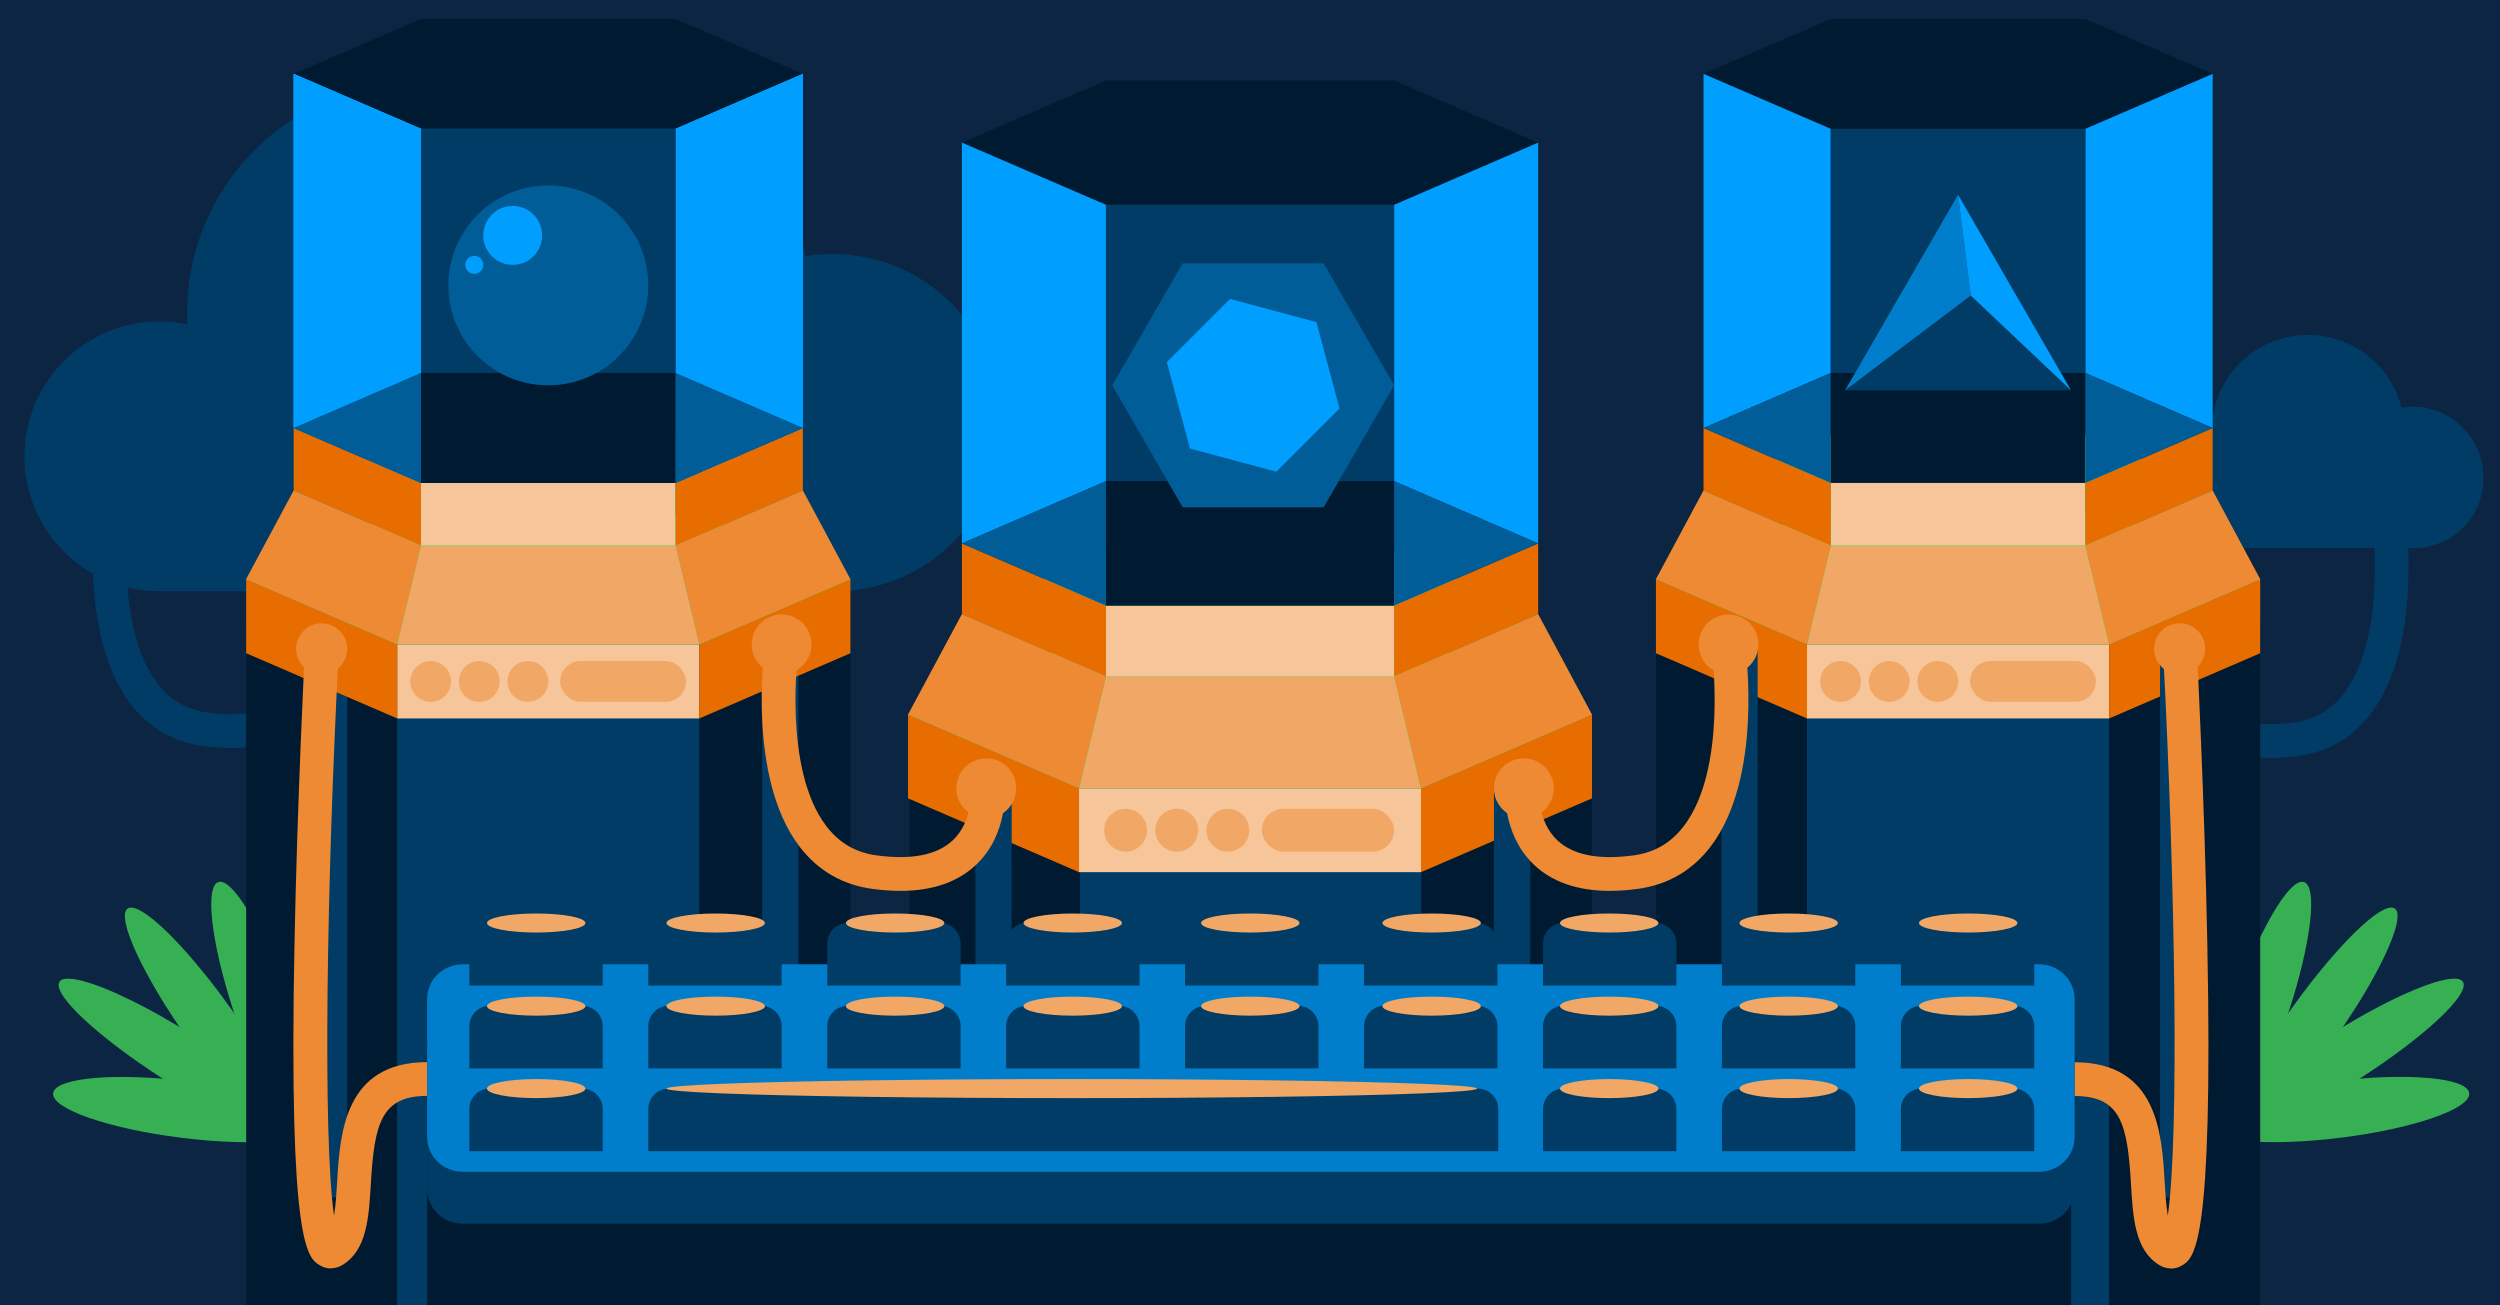 <?xml version="1.0" encoding="UTF-8"?><svg id="Layer_2" xmlns="http://www.w3.org/2000/svg" viewBox="0 0 370.2 193.31"><g id="Layer_7"><path d="m370.2,0v193.29s0,.01-.01.01H0s0,0,0,0V0h370.19s0,0,0,0Z" style="fill:#0b2543;"/><ellipse cx="27.42" cy="164.3" rx="4.21" ry="19.7" transform="translate(-139.01 171.24) rotate(-82.91)" style="fill:#36b052;"/><path d="m44.68,168.06c-.09.18-.25.32-.47.4-.02,0-.03.01-.04.01-.06.03-.12.05-.2.06-.04.01-.09.02-.14.03-.03,0-.06.01-.09.01-.79.1-2.02-.12-3.56-.62-3.71-1.19-9.26-3.94-15.21-7.68-.29-.18-.57-.36-.86-.54-9.48-6.08-16.29-12.39-15.34-14.28.19-.38.68-.55,1.43-.53,2.81.06,9.18,2.81,16.39,7.16.62.37,1.26.77,1.9,1.17.54.34,1.08.69,1.6,1.03,3.41,2.22,6.45,4.47,8.86,6.49.93.78,1.77,1.53,2.5,2.25.61.58,1.15,1.14,1.6,1.66,1.35,1.54,1.97,2.74,1.64,3.4Z" style="fill:#36b052;"/><path d="m43.85,168.43s-.01.09-.02.12h0c-.07.32-.21.53-.42.66-.39.22-1,.1-1.78-.31-.43-.23-.91-.55-1.45-.95-1.87-1.42-4.31-3.88-6.94-7.02-1.77-2.1-3.62-4.52-5.47-7.13-.02-.02-.03-.04-.04-.06-.39-.56-.78-1.11-1.15-1.66-.73-1.08-1.42-2.14-2.08-3.18-.6-.95-1.16-1.88-1.68-2.79-2.55-4.41-4.13-8.07-4.31-10.07-.08-.79.07-1.32.45-1.54.6-.34,1.72.13,3.19,1.24,2.03,1.53,4.73,4.3,7.62,7.83.42.5.84,1.02,1.26,1.55,1.17,1.49,2.37,3.1,3.56,4.79.02.03.04.06.07.1.18.27.38.54.56.81,3.28,4.75,5.84,9.23,7.29,12.58.2.44.37.87.52,1.27.63,1.67.92,2.97.8,3.77Z" style="fill:#36b052;"/><path d="m46.57,165.7c0,.73-.04,1.35-.14,1.86-.17.95-.53,1.5-1.07,1.57-.4.05-.86-.15-1.39-.6,0,0,0,0-.01,0-.04-.03-.08-.06-.11-.1-1.16-1.03-2.58-3.13-4.05-5.95-.28-.54-.57-1.12-.86-1.72-1.29-2.68-2.59-5.86-3.78-9.29-.12-.35-.24-.7-.36-1.06-.04-.13-.09-.27-.13-.4-3.45-10.47-4.43-19.13-2.18-19.43.15-.02.31,0,.48.05,2.41.76,6.75,8.72,10.07,18.67,2.25,6.76,3.5,12.81,3.52,16.4Z" style="fill:#36b052;"/><ellipse cx="346.09" cy="164.3" rx="19.7" ry="4.21" transform="translate(-17.63 43.97) rotate(-7.09)" style="fill:#36b052;"/><path d="m328.83,168.06c.09.18.25.32.47.4.02,0,.03.01.04.01.06.03.12.05.2.06.04.01.09.02.14.03.03,0,.06.01.09.01.79.1,2.02-.12,3.56-.62,3.71-1.19,9.26-3.94,15.21-7.68.29-.18.57-.36.86-.54,9.48-6.08,16.29-12.39,15.34-14.28-.19-.38-.68-.55-1.43-.53-2.81.06-9.18,2.81-16.39,7.16-.62.37-1.26.77-1.9,1.17-.54.34-1.08.69-1.6,1.03-3.41,2.22-6.45,4.47-8.86,6.49-.93.78-1.77,1.53-2.5,2.25-.61.58-1.15,1.14-1.6,1.66-1.35,1.54-1.97,2.74-1.64,3.4Z" style="fill:#36b052;"/><path d="m329.67,168.43s.01.09.02.12h0c.07.32.21.53.42.66.39.22,1,.1,1.78-.31.43-.23.91-.55,1.45-.95,1.87-1.42,4.31-3.88,6.94-7.02,1.77-2.1,3.62-4.52,5.47-7.13.02-.02.03-.04.04-.06.39-.56.78-1.11,1.15-1.66.73-1.08,1.42-2.14,2.08-3.18.6-.95,1.16-1.88,1.68-2.79,2.55-4.41,4.13-8.07,4.31-10.07.08-.79-.07-1.32-.45-1.54-.6-.34-1.72.13-3.19,1.24-2.03,1.53-4.73,4.3-7.62,7.83-.42.5-.84,1.02-1.26,1.55-1.17,1.49-2.37,3.1-3.56,4.79-.02.03-.04.06-.07.1-.18.27-.38.54-.56.81-3.28,4.75-5.84,9.23-7.29,12.58-.2.44-.37.87-.52,1.27-.63,1.67-.92,2.97-.8,3.77Z" style="fill:#36b052;"/><path d="m326.95,165.7c0,.73.04,1.35.14,1.86.17.95.53,1.5,1.07,1.57.4.05.86-.15,1.39-.6,0,0,0,0,.01,0,.04-.03.08-.06.11-.1,1.16-1.03,2.58-3.13,4.05-5.95.28-.54.57-1.12.86-1.72,1.29-2.68,2.59-5.86,3.78-9.29.12-.35.24-.7.36-1.06.04-.13.09-.27.13-.4,3.45-10.47,4.43-19.13,2.18-19.43-.15-.02-.31,0-.48.05-2.41.76-6.75,8.72-10.07,18.67-2.25,6.76-3.5,12.81-3.52,16.4Z" style="fill:#36b052;"/><path d="m125.09,87.55h-.04c-.61.04-1.21.07-1.83.07s-1.29-.03-1.92-.07H48.08c-11.03,0-19.97-8.95-19.97-19.98s8.94-19.97,19.97-19.97c1.42,0,2.81.15,4.15.43-.03-.56-.04-1.12-.04-1.69,0-18.82,15.25-34.08,34.08-34.08,15.91,0,29.28,10.91,33.02,25.66,1.28-.21,2.6-.31,3.94-.31,13.81,0,25.01,11.19,25.01,25.01s-10.2,23.97-23.13,24.93h0Z" style="fill:#003c65;"/><rect x="62.54" y="12.27" width="23.94" height="17.67" style="fill:#003c65;"/><path d="m100.61,87.55h-.04c-.61.04-1.21.07-1.83.07s-1.29-.03-1.92-.07H23.59c-11.03,0-19.97-8.95-19.97-19.98s8.94-19.97,19.97-19.97c1.42,0,2.81.15,4.15.43-.03-.56-.04-1.12-.04-1.69,0-18.82,15.25-34.08,34.08-34.08,15.91,0,29.28,10.91,33.02,25.66,1.28-.21,2.6-.31,3.94-.31,13.81,0,25.01,11.19,25.01,25.01s-10.2,23.97-23.13,24.93h0Z" style="fill:#003c65;"/><path d="m358.06,81.14h-.02c-.25.02-.51.03-.77.03s-.54-.01-.81-.03h-30.69c-4.62,0-8.37-3.75-8.37-8.37s3.75-8.37,8.37-8.37c.6,0,1.18.06,1.74.18-.01-.23-.02-.47-.02-.71,0-7.89,6.39-14.28,14.28-14.28,6.67,0,12.27,4.57,13.84,10.76.54-.09,1.09-.13,1.65-.13,5.79,0,10.48,4.69,10.48,10.48s-4.27,10.05-9.7,10.45h0Z" style="fill:#003c65;"/><path d="m336.16,112.25c1.29,0,2.66-.1,4.09-.29,4.46-.6,8.11-2.71,10.84-6.3,7.71-10.15,5.22-28.81,5.11-29.6-.19-1.37-1.46-2.33-2.82-2.13-1.37.19-2.32,1.45-2.13,2.82.02.17,2.32,17.41-4.14,25.89-1.92,2.52-4.37,3.95-7.51,4.36-5.16.69-8.94-.07-11.25-2.26-3.01-2.85-2.69-7.43-2.69-7.47.11-1.37-.91-2.58-2.28-2.69-1.36-.11-2.58.89-2.7,2.26-.03.28-.56,6.95,4.18,11.49,2.72,2.61,6.51,3.92,11.3,3.92Z" style="fill:#003c65;"/><circle cx="353.72" cy="75.76" r="4.43" style="fill:#003c65;"/><circle cx="323.42" cy="97.07" r="4.43" style="fill:#003c65;"/><path d="m34.23,110.77c-1.29,0-2.66-.1-4.09-.29-4.46-.6-8.11-2.71-10.84-6.3-7.71-10.15-5.22-28.81-5.11-29.6.19-1.37,1.46-2.33,2.82-2.13,1.37.19,2.32,1.45,2.13,2.82-.02.17-2.32,17.41,4.14,25.89,1.92,2.52,4.37,3.95,7.51,4.36,5.16.69,8.94-.07,11.25-2.26,3.01-2.85,2.69-7.43,2.69-7.47-.11-1.37.91-2.58,2.28-2.69,1.36-.11,2.58.89,2.7,2.26.03.28.56,6.95-4.18,11.49-2.72,2.61-6.51,3.92-11.3,3.92Z" style="fill:#003c65;"/><circle cx="16.67" cy="74.27" r="4.43" style="fill:#003c65;"/><circle cx="46.98" cy="95.58" r="4.43" style="fill:#003c65;"/><polygon points="58.82 105.88 58.82 193.31 36.45 193.31 36.45 92.16 58.82 105.88" style="fill:#001b31;"/><rect x="58.82" y="105.88" width="44.74" height="87.43" style="fill:#003c65;"/><polygon points="125.93 92.16 125.93 193.31 103.56 193.31 103.56 105.88 125.93 92.16" style="fill:#001b31;"/><rect x="47.63" y="96.08" width="3.78" height="81.22" style="fill:#003c65;"/><rect x="112.86" y="96.08" width="5.37" height="81.22" style="fill:#003c65;"/><rect x="319.86" y="96.08" width="3.78" height="81.22" style="fill:#003c65;"/><polygon points="267.58 105.88 267.58 193.31 245.21 193.31 245.21 92.16 267.58 105.88" style="fill:#001b31;"/><rect x="267.58" y="105.88" width="44.74" height="87.43" style="fill:#003c65;"/><polygon points="334.69 92.16 334.69 193.31 312.32 193.31 312.32 105.88 334.69 92.16" style="fill:#001b31;"/><polygon points="159.94 122.04 159.94 172.41 134.68 172.41 134.68 111.12 135.25 111.36 159.94 122.04" style="fill:#001b31;"/><rect x="159.94" y="122.04" width="50.53" height="50.37" style="fill:#003c65;"/><polygon points="235.74 111.12 235.74 172.41 210.48 172.41 210.48 122.04 235.74 111.12" style="fill:#001b31;"/><rect x="159.78" y="116.73" width="50.64" height="12.42" style="fill:#f6c599;"/><polygon points="235.74 105.8 221.37 112.01 210.42 116.73 159.78 116.73 148.84 112.01 134.46 105.8 159.78 94.86 210.42 94.86 235.74 105.8" style="fill:#43dc67;"/><polygon points="159.78 116.73 159.78 129.15 134.46 118.22 134.46 105.8 148.84 112.01 159.78 116.73" style="fill:#e86d00;"/><polygon points="235.74 105.8 235.74 118.22 210.42 129.15 210.42 116.73 221.37 112.01 235.74 105.8" style="fill:#e86d00;"/><polygon points="210.42 116.73 159.78 116.73 163.77 100.14 206.44 100.14 210.42 116.73" style="fill:#f1a766;"/><polygon points="235.74 105.8 210.42 116.73 206.44 100.14 163.77 100.14 159.78 116.73 134.46 105.8 155.67 96.64 159.78 94.86 210.42 94.86 214.54 96.64 235.74 105.8" style="fill:#43dc67;"/><rect x="163.77" y="89.68" width="42.67" height="10.46" style="fill:#f6c599;"/><polygon points="206.44 100.14 206.44 89.68 163.77 89.68 163.77 100.14 142.44 90.93 154.55 85.69 163.77 81.71 206.44 81.71 215.66 85.69 227.77 90.93 206.44 100.14" style="fill:#43dc67;"/><polygon points="227.77 21.12 215.66 26.35 206.44 30.33 163.77 30.33 154.55 26.35 142.44 21.12 163.77 11.91 206.44 11.91 227.77 21.12" style="fill:#001b31;"/><polygon points="163.77 100.14 159.78 116.73 134.46 105.8 142.44 90.93 155.67 96.64 163.77 100.14" style="fill:#ed8a33;"/><polygon points="235.74 105.8 210.42 116.73 206.44 100.14 214.54 96.64 227.77 90.93 235.74 105.8" style="fill:#ed8a33;"/><polygon points="163.77 89.68 163.77 100.14 142.44 90.93 142.44 80.47 154.55 85.69 163.77 89.68" style="fill:#e86d00;"/><polygon points="227.77 80.47 227.77 90.93 206.44 100.14 206.44 89.68 215.66 85.69 227.77 80.47" style="fill:#e86d00;"/><polygon points="163.77 30.33 163.77 71.25 142.44 80.47 142.44 21.12 163.77 30.33" style="fill:#009fff;"/><polygon points="227.77 21.12 227.77 80.47 206.44 71.25 206.44 30.33 227.77 21.12" style="fill:#009fff;"/><rect x="163.77" y="30.33" width="42.67" height="40.92" style="fill:#003c65;"/><polygon points="163.77 71.25 163.77 89.68 154.55 85.69 142.44 80.47 163.77 71.25" style="fill:#005d98;"/><rect x="163.77" y="71.25" width="42.67" height="18.43" style="fill:#001b31;"/><polygon points="227.77 80.47 215.66 85.69 206.44 89.68 206.44 71.25 227.77 80.47" style="fill:#005d98;"/><rect x="144.44" y="116.51" width="5.37" height="60.79" style="fill:#003c65;"/><rect x="221.22" y="116.51" width="5.37" height="60.79" style="fill:#003c65;"/><rect x="58.82" y="95.42" width="44.74" height="10.97" style="fill:#f6c599;"/><polygon points="125.93 85.76 113.23 91.24 103.56 95.42 58.82 95.42 49.15 91.24 36.45 85.76 58.82 76.1 103.56 76.1 125.93 85.76" style="fill:#43dc67;"/><polygon points="58.82 95.42 58.82 106.39 36.45 96.73 36.45 85.76 49.15 91.24 58.82 95.42" style="fill:#e86d00;"/><polygon points="125.93 85.76 125.93 96.73 103.56 106.39 103.56 95.42 113.23 91.24 125.93 85.76" style="fill:#e86d00;"/><polygon points="103.56 95.42 58.81 95.42 62.34 80.76 100.04 80.76 103.56 95.42" style="fill:#f1a766;"/><polygon points="125.93 85.76 103.56 95.42 100.04 80.76 62.34 80.76 58.81 95.42 36.44 85.76 55.18 77.67 58.81 76.1 103.56 76.1 107.2 77.67 125.93 85.76" style="fill:#43dc67;"/><rect x="62.34" y="71.51" width="37.7" height="9.24" style="fill:#f6c599;"/><polygon points="100.04 80.76 100.04 71.51 62.34 71.51 62.34 80.76 43.49 72.62 54.19 68 62.34 64.48 100.04 64.48 108.18 68 118.89 72.62 100.04 80.76" style="fill:#43dc67;"/><polygon points="118.89 10.94 108.18 15.56 100.04 19.08 62.34 19.08 54.19 15.56 43.49 10.94 62.34 2.8 100.04 2.8 118.89 10.94" style="fill:#001b31;"/><polygon points="62.34 80.76 58.81 95.42 36.44 85.76 43.49 72.62 55.18 77.67 62.34 80.76" style="fill:#ed8a33;"/><polygon points="125.93 85.76 103.56 95.42 100.04 80.76 107.2 77.67 118.89 72.62 125.93 85.76" style="fill:#ed8a33;"/><polygon points="62.34 71.51 62.34 80.76 43.49 72.62 43.49 63.38 54.19 68 62.34 71.51" style="fill:#e86d00;"/><polygon points="118.89 63.38 118.89 72.62 100.04 80.76 100.04 71.51 108.18 68 118.89 63.38" style="fill:#e86d00;"/><polygon points="62.34 19.08 62.34 55.23 43.49 63.38 43.49 10.94 62.34 19.08" style="fill:#009fff;"/><polygon points="118.89 10.94 118.89 63.38 100.04 55.23 100.04 19.08 118.89 10.94" style="fill:#009fff;"/><rect x="62.34" y="19.08" width="37.7" height="36.15" style="fill:#003c65;"/><polygon points="62.34 55.23 62.34 71.51 54.19 68 43.49 63.38 62.34 55.23" style="fill:#005d98;"/><rect x="62.34" y="55.23" width="37.7" height="16.28" style="fill:#001b31;"/><polygon points="118.89 63.38 108.18 68 100.04 71.51 100.04 55.23 118.89 63.38" style="fill:#005d98;"/><rect x="267.58" y="95.42" width="44.74" height="10.97" style="fill:#f6c599;"/><polygon points="334.69 85.76 321.99 91.24 312.32 95.42 267.58 95.42 257.91 91.24 245.21 85.76 267.58 76.1 312.32 76.1 334.69 85.76" style="fill:#43dc67;"/><polygon points="267.58 95.42 267.58 106.39 245.21 96.73 245.21 85.76 257.91 91.24 267.58 95.42" style="fill:#e86d00;"/><polygon points="334.69 85.76 334.69 96.73 312.32 106.39 312.32 95.42 321.99 91.24 334.69 85.76" style="fill:#e86d00;"/><polygon points="312.32 95.42 267.58 95.42 271.1 80.76 308.8 80.76 312.32 95.42" style="fill:#f1a766;"/><polygon points="334.69 85.76 312.32 95.42 308.8 80.76 271.1 80.76 267.58 95.42 245.21 85.76 263.94 77.67 267.58 76.1 312.32 76.1 315.96 77.67 334.69 85.76" style="fill:#43dc67;"/><rect x="271.1" y="71.51" width="37.7" height="9.24" style="fill:#f6c599;"/><polygon points="308.8 80.76 308.8 71.51 271.1 71.51 271.1 80.76 252.26 72.62 262.96 68 271.1 64.48 308.8 64.48 316.95 68 327.65 72.62 308.8 80.76" style="fill:#43dc67;"/><polygon points="327.65 10.94 316.95 15.56 308.8 19.08 271.1 19.08 262.96 15.56 252.26 10.94 271.1 2.8 308.8 2.8 327.65 10.94" style="fill:#001b31;"/><polygon points="271.1 80.76 267.58 95.42 245.21 85.76 252.26 72.62 263.94 77.67 271.1 80.76" style="fill:#ed8a33;"/><polygon points="334.69 85.76 312.32 95.42 308.8 80.76 315.96 77.67 327.65 72.62 334.69 85.76" style="fill:#ed8a33;"/><polygon points="271.1 71.51 271.1 80.76 252.26 72.62 252.26 63.38 262.96 68 271.1 71.51" style="fill:#e86d00;"/><polygon points="327.65 63.38 327.65 72.62 308.8 80.76 308.8 71.51 316.95 68 327.65 63.38" style="fill:#e86d00;"/><polygon points="271.1 19.08 271.1 55.23 252.26 63.38 252.26 10.94 271.1 19.08" style="fill:#009fff;"/><polygon points="327.65 10.94 327.65 63.38 308.8 55.23 308.8 19.08 327.65 10.94" style="fill:#009fff;"/><rect x="271.1" y="19.08" width="37.7" height="36.15" style="fill:#003c65;"/><polygon points="271.1 55.23 271.1 71.51 262.96 68 252.26 63.38 271.1 55.23" style="fill:#005d98;"/><rect x="271.1" y="55.23" width="37.7" height="16.28" style="fill:#001b31;"/><polygon points="327.65 63.38 316.95 68 308.8 71.51 308.8 55.23 327.65 63.38" style="fill:#005d98;"/><rect x="254.9" y="96.08" width="5.37" height="81.22" style="fill:#003c65;"/><rect x="319.86" y="96.08" width="3.78" height="81.22" style="fill:#003c65;"/><polygon points="62.34 19.08 62.34 55.23 43.49 63.38 43.49 10.94 62.34 19.08" style="fill:#009fff;"/><polygon points="118.89 10.94 118.89 63.38 100.04 55.23 100.04 19.08 118.89 10.94" style="fill:#009fff;"/><rect x="62.34" y="19.08" width="37.7" height="36.15" style="fill:#003c65;"/><polygon points="62.34 55.23 62.34 71.51 54.19 68 43.49 63.38 62.34 55.23" style="fill:#005d98;"/><rect x="62.34" y="55.23" width="37.7" height="16.28" style="fill:#001b31;"/><polygon points="118.89 63.38 108.18 68 100.04 71.51 100.04 55.23 118.89 63.38" style="fill:#005d98;"/><polygon points="62.34 19.08 62.34 55.23 43.49 63.38 43.49 10.94 62.34 19.08" style="fill:#009fff;"/><polygon points="118.89 10.94 118.89 63.38 100.04 55.23 100.04 19.08 118.89 10.94" style="fill:#009fff;"/><rect x="62.34" y="19.08" width="37.7" height="36.15" style="fill:#003c65;"/><polygon points="62.34 55.23 62.34 71.51 54.19 68 43.49 63.38 62.34 55.23" style="fill:#005d98;"/><rect x="62.34" y="55.23" width="37.7" height="16.28" style="fill:#001b31;"/><polygon points="118.89 63.38 108.18 68 100.04 71.51 100.04 55.23 118.89 63.38" style="fill:#005d98;"/><rect x="63.25" y="154.21" width="243.44" height="39.1" style="fill:#001b31;"/><circle cx="81.19" cy="42.26" r="14.8" style="fill:#005d98;"/><circle cx="75.92" cy="34.86" r="4.36" style="fill:#009fff;"/><circle cx="70.23" cy="39.22" r="1.33" style="fill:#009fff;"/><polygon points="196 38.99 175.13 38.99 164.7 57.06 175.13 75.13 196 75.13 206.44 57.06 196 38.99" style="fill:#005d98;"/><polygon points="182.14 44.27 172.78 53.63 176.21 66.42 189 69.85 198.36 60.49 194.93 47.7 182.14 44.27" style="fill:#009fff;"/><polygon points="289.95 28.84 273.23 57.79 306.67 57.79 289.95 28.84" style="fill:#003c65;"/><polygon points="273.23 57.79 291.83 43.76 289.95 28.84 273.23 57.79" style="fill:#007ecc;"/><polygon points="289.95 28.84 291.83 43.76 306.67 57.79 289.95 28.84" style="fill:#009fff;"/><path d="m48.99,187.83c-.56,0-1.11-.15-1.61-.45-1.85-1.11-4.65-2.79-3.77-47.71.42-21.53,1.52-42.93,1.53-43.15.07-1.38,1.26-2.44,2.63-2.37,1.38.07,2.44,1.25,2.37,2.63-1.77,34.25-2.36,71.46-.68,83.21.26-1.5.37-3.34.47-5.06.42-7.03,1.04-17.65,13.33-17.65,1.38,0,2.5,1.12,2.5,2.5s-1.12,2.5-2.5,2.5c-6.83,0-7.82,4.14-8.34,12.94-.3,5.1-.58,9.91-4.23,12.11-.53.32-1.11.48-1.69.48Zm1.35-4.4h0,0Z" style="fill:#ed8a33;"/><path d="m321.47,187.83c-.58,0-1.16-.16-1.69-.48-3.65-2.2-3.93-7.01-4.23-12.11-.52-8.8-1.51-12.94-8.34-12.94-1.38,0-2.5-1.12-2.5-2.5s1.12-2.5,2.5-2.5c12.29,0,12.92,10.62,13.33,17.65.1,1.72.21,3.55.47,5.06,1.69-11.75,1.1-48.96-.68-83.21-.07-1.38.99-2.55,2.37-2.63,1.38-.07,2.55.99,2.63,2.37.01.21,1.11,21.62,1.53,43.15.88,44.92-1.92,46.6-3.77,47.71-.5.3-1.05.45-1.61.45Z" style="fill:#ed8a33;"/><path d="m307.21,155.62v20.43c0,2.85-2.36,5.16-5.28,5.16H68.53c-2.92,0-5.28-2.31-5.28-5.16v-20.43c0-2.47,1.77-4.53,4.14-5.03.37-.08.75-.12,1.14-.12h233.4c2.92,0,5.28,2.31,5.28,5.16Z" style="fill:#003c65;"/><path d="m307.21,147.94v20.43c0,2.85-2.36,5.15-5.28,5.15H68.53c-2.92,0-5.28-2.31-5.28-5.15v-20.43c0-2.85,2.36-5.15,5.28-5.15h233.4c2.92,0,5.28,2.31,5.28,5.15Z" style="fill:#007ecc;"/><path d="m72.51,136.68h13.72c1.66,0,3.02,1.35,3.02,3.02v6.25h-19.75v-6.25c0-1.66,1.35-3.02,3.02-3.02Z" style="fill:#003c65;"/><path d="m99.01,136.68h13.72c1.66,0,3.02,1.35,3.02,3.02v6.25h-19.75v-6.25c0-1.66,1.35-3.02,3.02-3.02Z" style="fill:#003c65;"/><path d="m125.51,136.68h13.72c1.66,0,3.02,1.35,3.02,3.02v6.25h-19.75v-6.25c0-1.66,1.35-3.02,3.02-3.02Z" style="fill:#003c65;"/><path d="m152,136.68h13.72c1.66,0,3.02,1.35,3.02,3.02v6.25h-19.75v-6.25c0-1.66,1.35-3.02,3.02-3.02Z" style="fill:#003c65;"/><path d="m178.5,136.68h13.72c1.66,0,3.02,1.35,3.02,3.02v6.25h-19.75v-6.25c0-1.66,1.35-3.02,3.02-3.02Z" style="fill:#003c65;"/><path d="m205,136.68h13.72c1.66,0,3.02,1.35,3.02,3.02v6.25h-19.75v-6.25c0-1.66,1.35-3.02,3.02-3.02Z" style="fill:#003c65;"/><path d="m231.5,136.68h13.72c1.66,0,3.02,1.35,3.02,3.02v6.25h-19.75v-6.25c0-1.66,1.35-3.02,3.02-3.02Z" style="fill:#003c65;"/><path d="m257.99,136.68h13.72c1.66,0,3.02,1.35,3.02,3.02v6.25h-19.75v-6.25c0-1.66,1.35-3.02,3.02-3.02Z" style="fill:#003c65;"/><path d="m284.49,136.68h13.72c1.66,0,3.02,1.35,3.02,3.02v6.25h-19.75v-6.25c0-1.66,1.35-3.02,3.02-3.02Z" style="fill:#003c65;"/><path d="m72.51,148.94h13.72c1.66,0,3.02,1.35,3.02,3.02v6.25h-19.75v-6.25c0-1.66,1.35-3.02,3.02-3.02Z" style="fill:#003c65;"/><path d="m99.01,148.94h13.72c1.66,0,3.02,1.35,3.02,3.02v6.25h-19.75v-6.25c0-1.66,1.35-3.02,3.02-3.02Z" style="fill:#003c65;"/><path d="m125.51,148.94h13.72c1.66,0,3.02,1.35,3.02,3.02v6.25h-19.75v-6.25c0-1.66,1.35-3.02,3.02-3.02Z" style="fill:#003c65;"/><path d="m152,148.94h13.72c1.66,0,3.02,1.35,3.02,3.02v6.25h-19.75v-6.25c0-1.66,1.35-3.02,3.02-3.02Z" style="fill:#003c65;"/><path d="m178.5,148.94h13.72c1.66,0,3.02,1.35,3.02,3.02v6.25h-19.75v-6.25c0-1.66,1.35-3.02,3.02-3.02Z" style="fill:#003c65;"/><path d="m205,148.94h13.72c1.66,0,3.02,1.35,3.02,3.02v6.25h-19.75v-6.25c0-1.66,1.35-3.02,3.02-3.02Z" style="fill:#003c65;"/><path d="m231.5,148.94h13.72c1.66,0,3.02,1.35,3.02,3.02v6.25h-19.75v-6.25c0-1.66,1.35-3.02,3.02-3.02Z" style="fill:#003c65;"/><path d="m257.99,148.94h13.72c1.66,0,3.02,1.35,3.02,3.02v6.25h-19.75v-6.25c0-1.66,1.35-3.02,3.02-3.02Z" style="fill:#003c65;"/><path d="m284.49,148.94h13.72c1.66,0,3.02,1.35,3.02,3.02v6.25h-19.75v-6.25c0-1.66,1.35-3.02,3.02-3.02Z" style="fill:#003c65;"/><path d="m72.51,161.2h13.72c1.66,0,3.02,1.35,3.02,3.02v6.25h-19.75v-6.25c0-1.66,1.35-3.02,3.02-3.02Z" style="fill:#003c65;"/><path d="m99.01,161.2h119.83c1.66,0,3.02,1.35,3.02,3.02v6.25h-125.86v-6.25c0-1.66,1.35-3.02,3.02-3.02Z" style="fill:#003c65;"/><path d="m231.5,161.2h13.72c1.66,0,3.02,1.35,3.02,3.02v6.25h-19.75v-6.25c0-1.66,1.35-3.02,3.02-3.02Z" style="fill:#003c65;"/><path d="m257.99,161.2h13.72c1.66,0,3.02,1.35,3.02,3.02v6.25h-19.75v-6.25c0-1.66,1.35-3.02,3.02-3.02Z" style="fill:#003c65;"/><path d="m284.49,161.2h13.72c1.66,0,3.02,1.35,3.02,3.02v6.25h-19.75v-6.25c0-1.66,1.35-3.02,3.02-3.02Z" style="fill:#003c65;"/><ellipse cx="79.4" cy="161.2" rx="7.29" ry="1.41" style="fill:#f1a766;"/><ellipse cx="158.7" cy="161.2" rx="60.01" ry="1.41" style="fill:#f1a766;"/><ellipse cx="79.4" cy="148.99" rx="7.29" ry="1.41" style="fill:#f1a766;"/><ellipse cx="79.4" cy="136.68" rx="7.29" ry="1.41" style="fill:#f1a766;"/><ellipse cx="105.98" cy="148.99" rx="7.29" ry="1.41" style="fill:#f1a766;"/><ellipse cx="105.98" cy="136.68" rx="7.29" ry="1.41" style="fill:#f1a766;"/><ellipse cx="132.55" cy="148.99" rx="7.29" ry="1.41" style="fill:#f1a766;"/><ellipse cx="132.55" cy="136.68" rx="7.29" ry="1.41" style="fill:#f1a766;"/><ellipse cx="158.85" cy="148.99" rx="7.29" ry="1.41" style="fill:#f1a766;"/><ellipse cx="158.85" cy="136.68" rx="7.29" ry="1.41" style="fill:#f1a766;"/><ellipse cx="185.14" cy="148.99" rx="7.29" ry="1.41" style="fill:#f1a766;"/><ellipse cx="185.14" cy="136.68" rx="7.29" ry="1.41" style="fill:#f1a766;"/><ellipse cx="212" cy="148.99" rx="7.29" ry="1.41" style="fill:#f1a766;"/><ellipse cx="212" cy="136.68" rx="7.29" ry="1.41" style="fill:#f1a766;"/><ellipse cx="238.29" cy="148.99" rx="7.29" ry="1.41" style="fill:#f1a766;"/><ellipse cx="238.29" cy="136.68" rx="7.29" ry="1.41" style="fill:#f1a766;"/><ellipse cx="264.87" cy="148.99" rx="7.29" ry="1.41" style="fill:#f1a766;"/><ellipse cx="264.87" cy="136.68" rx="7.29" ry="1.41" style="fill:#f1a766;"/><ellipse cx="291.45" cy="148.99" rx="7.29" ry="1.41" style="fill:#f1a766;"/><ellipse cx="238.29" cy="161.2" rx="7.29" ry="1.41" style="fill:#f1a766;"/><ellipse cx="264.87" cy="161.2" rx="7.29" ry="1.41" style="fill:#f1a766;"/><ellipse cx="291.45" cy="161.2" rx="7.29" ry="1.41" style="fill:#f1a766;"/><ellipse cx="291.45" cy="136.68" rx="7.29" ry="1.41" style="fill:#f1a766;"/><path d="m133.3,131.92c-1.29,0-2.66-.1-4.09-.29-4.46-.6-8.11-2.71-10.84-6.3-7.71-10.15-5.22-28.81-5.11-29.6.19-1.37,1.46-2.33,2.82-2.13,1.37.19,2.32,1.45,2.13,2.82-.02.17-2.32,17.41,4.14,25.89,1.92,2.52,4.37,3.95,7.51,4.36,5.16.69,8.94-.07,11.25-2.26,3.01-2.85,2.69-7.43,2.69-7.47-.11-1.37.91-2.58,2.28-2.69,1.36-.11,2.58.89,2.7,2.26.03.28.56,6.95-4.18,11.49-2.72,2.61-6.51,3.92-11.3,3.92Z" style="fill:#ed8a33;"/><circle cx="115.74" cy="95.42" r="4.43" style="fill:#ed8a33;"/><circle cx="146.05" cy="116.73" r="4.43" style="fill:#ed8a33;"/><path d="m238.4,131.92c1.29,0,2.66-.1,4.09-.29,4.46-.6,8.11-2.71,10.84-6.3,7.71-10.15,5.22-28.81,5.11-29.6-.19-1.37-1.46-2.33-2.82-2.13-1.37.19-2.32,1.45-2.13,2.82.02.17,2.32,17.41-4.14,25.89-1.92,2.52-4.37,3.95-7.51,4.36-5.16.69-8.94-.07-11.25-2.26-3.01-2.85-2.69-7.43-2.69-7.47.11-1.37-.91-2.58-2.28-2.69-1.36-.11-2.58.89-2.7,2.26-.03.28-.56,6.95,4.18,11.49,2.72,2.61,6.51,3.92,11.3,3.92Z" style="fill:#ed8a33;"/><circle cx="255.96" cy="95.42" r="4.43" style="fill:#ed8a33;"/><circle cx="225.65" cy="116.73" r="4.43" style="fill:#ed8a33;"/><circle cx="322.76" cy="96.08" r="3.78" style="fill:#ed8a33;"/><circle cx="47.63" cy="96.08" r="3.78" style="fill:#ed8a33;"/><circle cx="63.77" cy="100.91" r="3.02" style="fill:#f1a766;"/><circle cx="70.97" cy="100.91" r="3.02" style="fill:#f1a766;"/><circle cx="78.17" cy="100.91" r="3.02" style="fill:#f1a766;"/><rect x="82.95" y="97.89" width="18.64" height="6.03" rx="3.02" ry="3.02" style="fill:#f1a766;"/><circle cx="272.55" cy="100.91" r="3.02" style="fill:#f1a766;"/><circle cx="279.75" cy="100.91" r="3.02" style="fill:#f1a766;"/><circle cx="286.95" cy="100.91" r="3.02" style="fill:#f1a766;"/><rect x="291.73" y="97.89" width="18.64" height="6.03" rx="3.02" ry="3.02" style="fill:#f1a766;"/><circle cx="166.68" cy="122.94" r="3.17" style="fill:#f1a766;"/><circle cx="174.25" cy="122.94" r="3.17" style="fill:#f1a766;"/><circle cx="181.82" cy="122.94" r="3.17" style="fill:#f1a766;"/><rect x="186.85" y="119.77" width="19.59" height="6.34" rx="3.17" ry="3.17" style="fill:#f1a766;"/></g></svg>